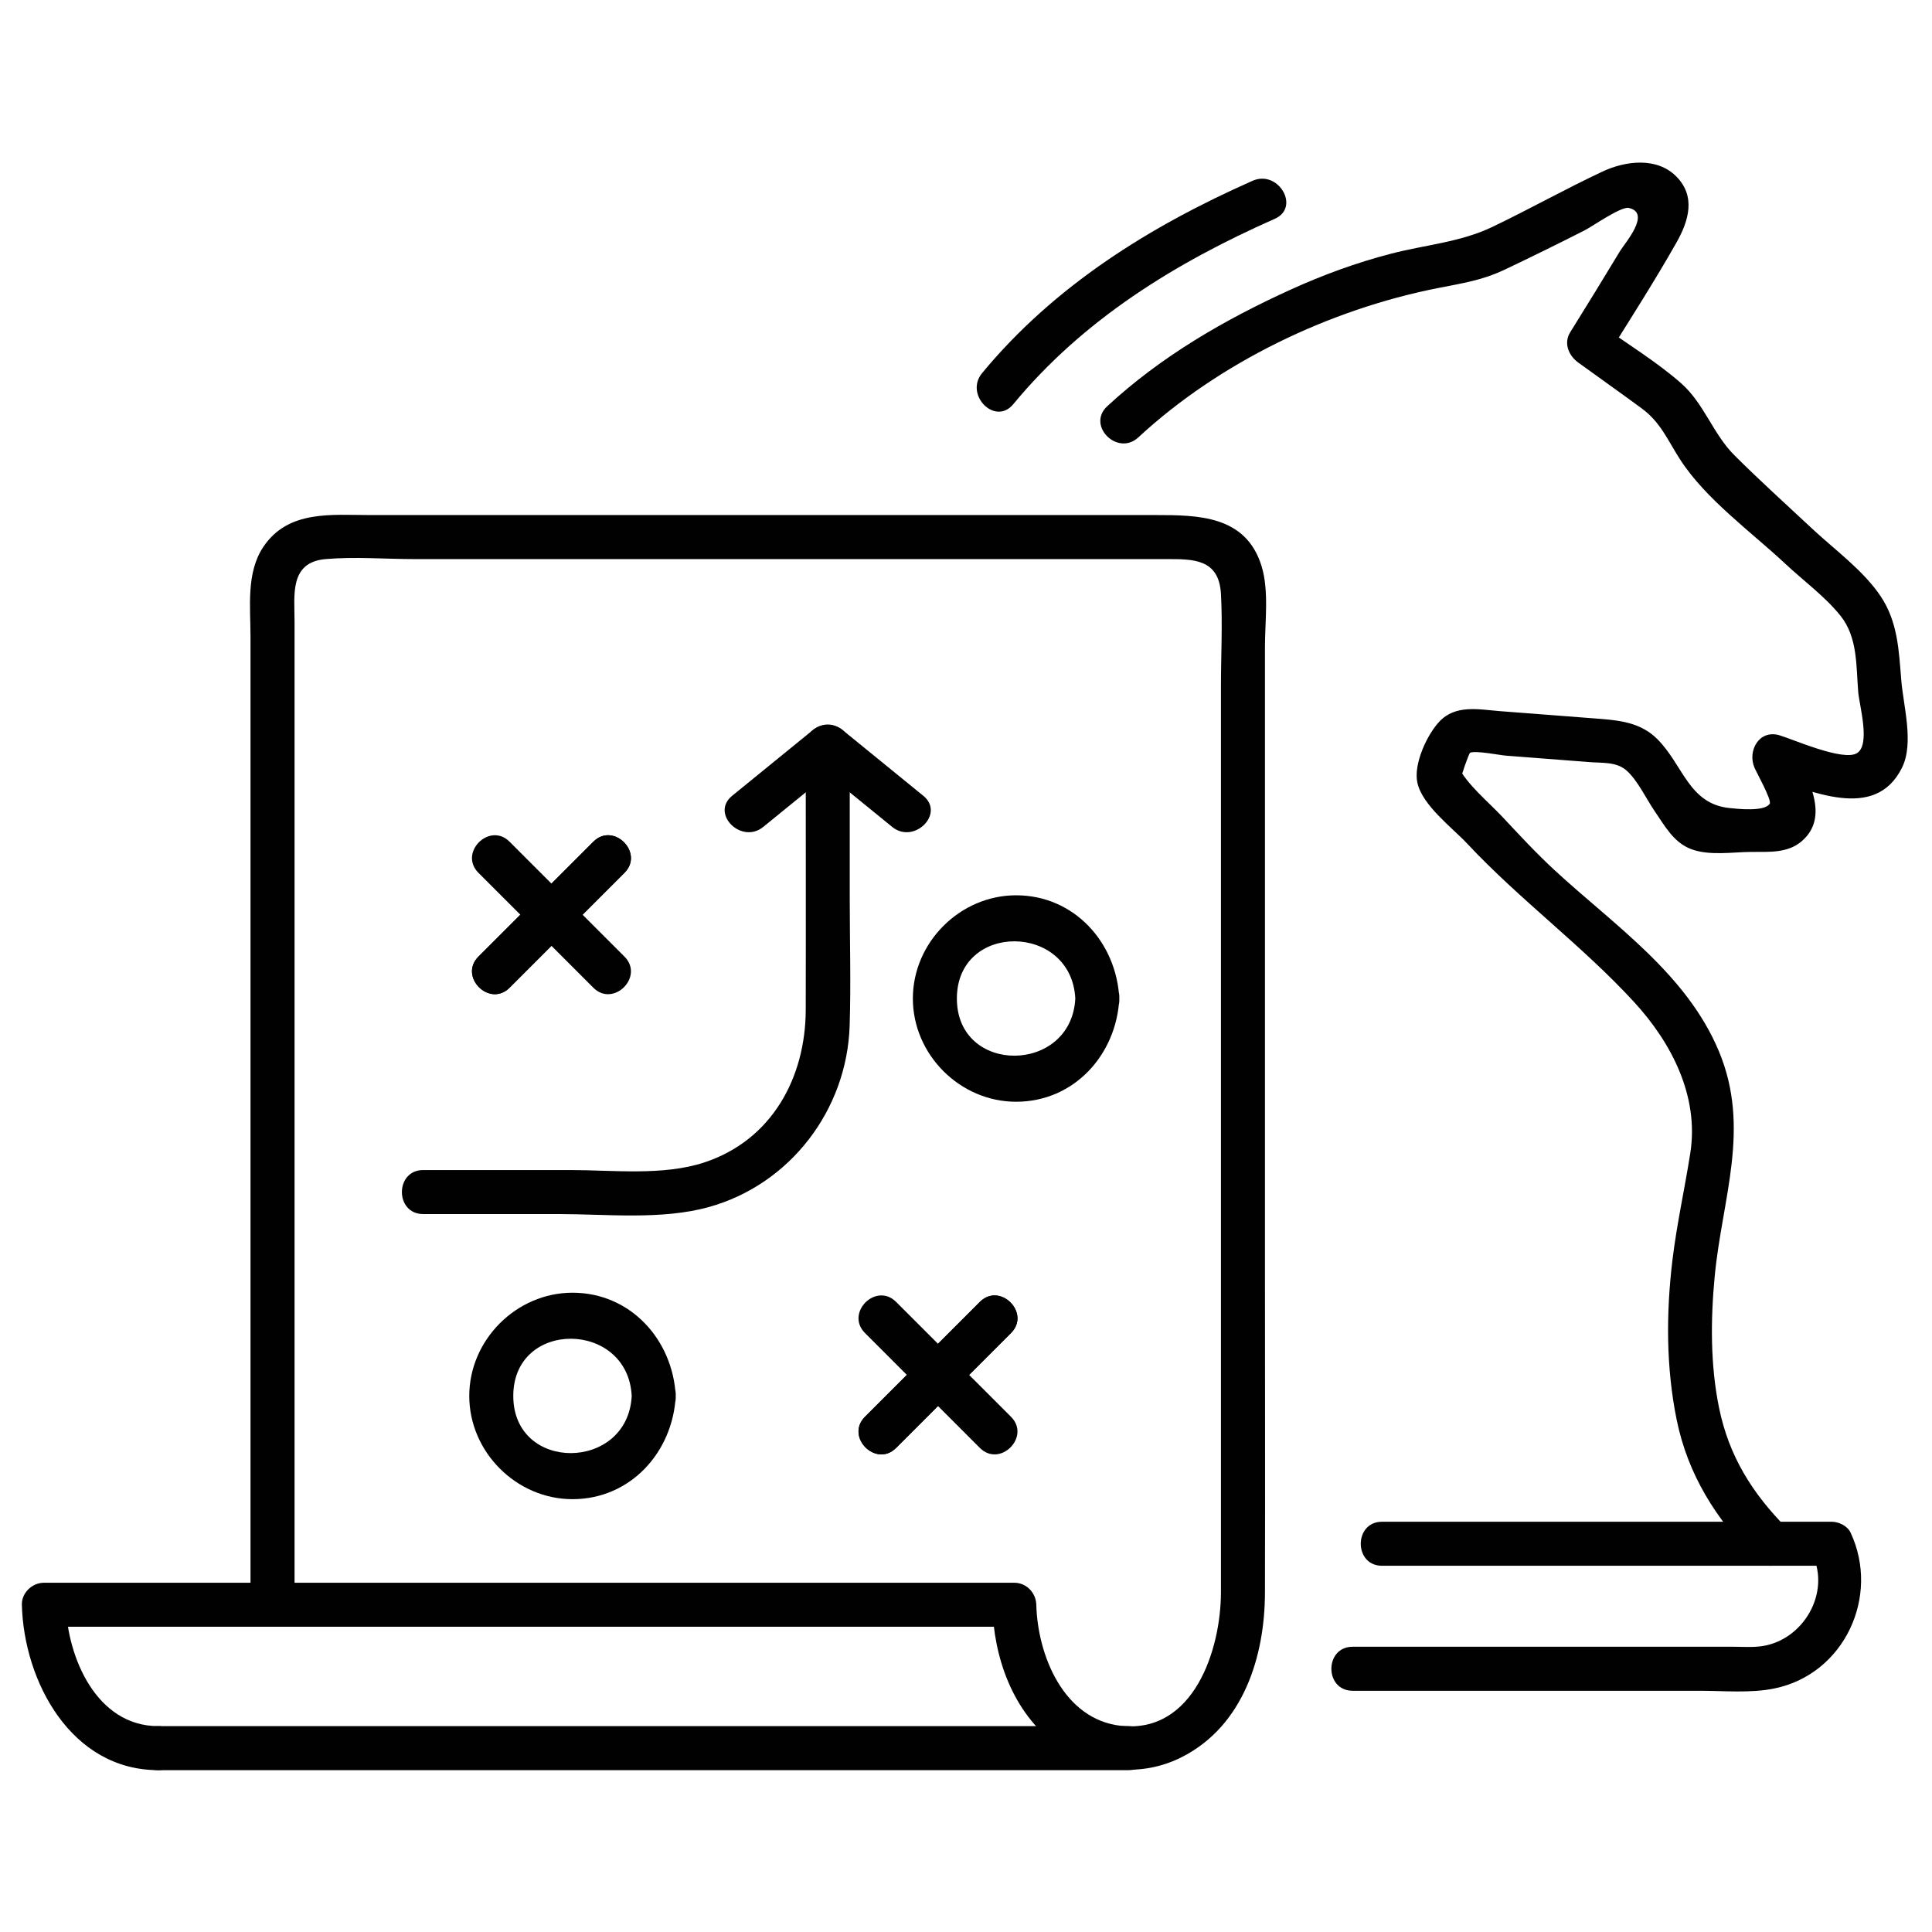 <svg xmlns="http://www.w3.org/2000/svg" xmlns:xlink="http://www.w3.org/1999/xlink" id="Layer_1" x="0px" y="0px" width="360px" height="360px" viewBox="0 0 360 360" xml:space="preserve"><g>	<g>		<g>			<g>				<g>					<g>						<g>							<g>								<g>									<g>										<g>											<g>												<g>													<path fill="#010101" d="M94.951,184.048c7.137-7.135,14.273-14.273,21.411-21.41c3.737-3.736-2.061-9.538-5.799-5.799              c-7.137,7.137-14.273,14.274-21.411,21.411C85.415,181.986,91.213,187.788,94.951,184.048L94.951,184.048z"></path>												</g>											</g>											<g>												<g>													<path fill="#010101" d="M94.951,184.048c7.137-7.135,14.273-14.273,21.411-21.41c3.737-3.736-2.061-9.538-5.799-5.799              c-7.137,7.137-14.273,14.274-21.411,21.411C85.415,181.986,91.213,187.788,94.951,184.048L94.951,184.048z"></path>												</g>											</g>											<g>												<g>													<path fill="#010101" d="M89.151,162.638c7.138,7.137,14.274,14.274,21.411,21.41c3.737,3.738,9.538-2.06,5.799-5.798              c-7.137-7.137-14.274-14.273-21.411-21.411C91.215,153.103,85.414,158.9,89.151,162.638L89.151,162.638z"></path>												</g>											</g>										</g>										<g>											<g>												<g>													<path fill="#010101" d="M166.975,269.8c7.138-7.139,14.274-14.273,21.411-21.411c3.738-3.736-2.062-9.538-5.8-5.799              c-7.136,7.135-14.273,14.273-21.41,21.408C157.439,267.736,163.237,273.538,166.975,269.8L166.975,269.8z"></path>												</g>											</g>											<g>												<g>													<path fill="#010101" d="M166.975,269.8c7.138-7.139,14.274-14.273,21.411-21.411c3.738-3.736-2.062-9.538-5.8-5.799              c-7.136,7.135-14.273,14.273-21.41,21.408C157.439,267.736,163.237,273.538,166.975,269.8L166.975,269.8z"></path>												</g>											</g>											<g>												<g>													<path fill="#010101" d="M161.176,248.389c7.137,7.138,14.274,14.272,21.41,21.411c3.736,3.736,9.538-2.062,5.8-5.802              c-7.137-7.135-14.273-14.273-21.411-21.408C163.238,238.853,157.438,244.65,161.176,248.389L161.176,248.389z"></path>												</g>											</g>										</g>										<g>											<g>												<path fill="#010101" d="M200.366,186.061c-0.709,14.086-22.066,14.32-22.066,0             C178.3,171.732,199.655,171.964,200.366,186.061c0.268,5.252,8.47,5.284,8.201,0             c-0.525-10.437-8.396-19.236-19.233-19.236c-10.448,0-19.236,8.783-19.236,19.236c0,10.454,8.786,19.234,19.236,19.234             c10.838,0,18.708-8.801,19.233-19.234C208.834,180.784,200.634,180.798,200.366,186.061z"></path>											</g>										</g>										<g>											<g>												<path fill="#010101" d="M117.71,260.113c-0.71,14.086-22.068,14.32-22.068,0             C95.642,245.786,116.999,246.019,117.71,260.113c0.266,5.252,8.469,5.285,8.202,0             c-0.527-10.438-8.396-19.235-19.235-19.235c-10.448,0-19.236,8.783-19.236,19.235c0,10.454,8.786,19.236,19.236,19.236             c10.837,0,18.709-8.803,19.235-19.236C126.179,254.838,117.976,254.853,117.71,260.113z"></path>											</g>										</g>										<g>											<g>												<path fill="#010101" d="M78.851,226.222c8.397,0,16.794,0,25.193,0c9,0,19.188,1.134,27.972-1.29             c15.201-4.192,25.793-18.108,26.302-33.766c0.255-7.861,0.02-15.768,0.02-23.634c0-9.497,0-18.994,0-28.491             c0-5.277-8.202-5.286-8.202,0c0,16.374,0.038,32.748,0,49.121c-0.03,12.626-6.292,24.256-18.849,28.424             c-7.7,2.556-17.041,1.435-25.029,1.435c-9.135,0-18.271,0-27.406,0C73.573,218.021,73.564,226.222,78.851,226.222             L78.851,226.222z"></path>											</g>										</g>										<g>											<g>												<path fill="#010101" d="M172.047,148.285c-4.971-4.048-9.941-8.096-14.912-12.144c-1.856-1.513-3.928-1.525-5.799,0             c-4.972,4.048-9.942,8.096-14.914,12.144c-4.094,3.335,1.739,9.106,5.8,5.799c4.971-4.048,9.941-8.095,14.913-12.144             c-1.933,0-3.866,0-5.799,0c4.97,4.049,9.941,8.096,14.911,12.144C170.307,157.391,176.145,151.621,172.047,148.285             L172.047,148.285z"></path>											</g>										</g>									</g>									<g>										<g>											<path fill="#010101" d="M54.885,299.025c0-40.555,0-81.109,0-121.666c0-20.542,0-41.084,0-61.625            c0-4.843-0.982-10.97,5.777-11.555c5.443-0.472,11.142,0,16.599,0c46.688,0,93.376,0,140.063,0            c4.956,0,9.813-0.094,10.182,6.47c0.319,5.694,0,11.501,0,17.201c0,24.348,0,48.696,0,73.042c0,25.271,0,50.544,0,75.815            c0,6.65,0,13.299,0,19.947c0,10.71-5.067,26.406-18.604,24.929c-10.736-1.174-15.558-13.171-15.802-22.56            c-0.057-2.215-1.833-4.1-4.101-4.1c-52.696,0-105.394,0-158.09,0c-7.578,0-15.155,0-22.732,0            c-2.175,0-4.159,1.877-4.102,4.1c0.37,14.322,9.2,30.818,25.405,30.818c5.277,0,5.285-8.201,0-8.201            c-11.52,0-16.952-12.868-17.203-22.617c-1.367,1.367-2.734,2.734-4.101,4.102c52.696,0,105.394,0,158.09,0            c7.578,0,15.155,0,22.732,0c-1.367-1.367-2.733-2.734-4.101-4.102c0.255,9.867,3.767,19.869,11.836,26.035            c6.846,5.232,15.91,6.258,23.624,2.282c11.313-5.831,15.32-18.646,15.349-30.546c0.051-19.682,0-39.366,0-59.047            c0-28.764,0-57.527,0-86.29c0-10.314,0-20.628,0-30.941c0-4.694,0.779-10.451-0.631-15.032            c-2.916-9.464-11.854-9.51-19.805-9.51c-9.949,0-19.9,0-29.85,0c-28.505,0-57.011,0-85.516,0            c-10.324,0-20.647,0-30.971,0c-7.148,0-15.226-0.983-19.859,5.922c-3.228,4.809-2.394,11.195-2.394,16.714            c0,9.998,0,19.996,0,29.994c0,49.046,0,98.091,0,147.139c0,1.095,0,2.188,0,3.279            C46.683,304.304,54.885,304.313,54.885,299.025L54.885,299.025z"></path>										</g>									</g>									<g>										<g>											<path fill="#010101" d="M210.305,321.643c-52.697,0-105.395,0-158.091,0c-7.578,0-15.156,0-22.732,0            c-5.278,0-5.287,8.201,0,8.201c52.696,0,105.393,0,158.09,0c7.578,0,15.155,0,22.733,0            C215.582,329.844,215.59,321.643,210.305,321.643L210.305,321.643z"></path>										</g>									</g>								</g>								<g>									<g>										<g>											<path fill="#010101" d="M332.939,284.749c-6.44-6.493-10.775-13.427-12.612-22.396            c-1.639-7.995-1.588-16.398-0.822-24.493c1.375-14.511,6.789-27.612,0.779-41.987            c-6.042-14.447-19.502-23.472-30.611-33.729c-3.404-3.14-6.536-6.53-9.698-9.907c-2.758-2.944-6.616-6.022-8.381-9.573            c0.139,1.053,0.275,2.106,0.413,3.16c0.152-1.075,1.708-5.458,1.921-5.558c0.971-0.46,5.574,0.452,6.667,0.539            c5.199,0.415,10.399,0.783,15.597,1.204c2.277,0.185,4.947-0.093,6.815,1.504c2.12,1.814,3.753,5.368,5.342,7.672            c1.902,2.76,3.507,5.823,6.815,7.051c3.372,1.25,7.625,0.535,11.181,0.507c3.305-0.025,6.776,0.282,9.434-2.042            c5.611-4.909,0.437-12.568-1.786-17.817c-1.543,2.008-3.089,4.016-4.632,6.024c7.91,2.267,19.982,8.347,25.045-1.85            c2.279-4.589,0.259-11.476-0.136-16.359c-0.446-5.519-0.651-10.822-3.818-15.569c-3.237-4.846-8.559-8.667-12.782-12.621            c-4.849-4.537-9.812-8.997-14.507-13.694c-3.979-3.981-5.642-9.618-9.853-13.345c-4.606-4.079-10.148-7.395-15.12-11.02            c0.49,1.871,0.981,3.741,1.47,5.611c4.306-6.908,8.722-13.795,12.733-20.878c2.272-4.016,3.661-8.605-0.067-12.329            c-3.643-3.639-9.474-2.876-13.723-0.886c-6.911,3.237-13.602,6.999-20.49,10.3c-6.02,2.886-12.52,3.341-18.944,5.011            c-6.417,1.667-12.642,3.945-18.676,6.689c-12.377,5.63-24.166,12.458-34.181,21.734c-3.882,3.595,1.93,9.384,5.799,5.8            c15.116-14.002,35.61-23.818,55.751-27.809c4.566-0.905,8.279-1.436,12.52-3.449c5.009-2.382,9.99-4.825,14.934-7.343            c1.444-0.735,6.756-4.476,8.183-4.157c4.247,0.951-0.727,6.546-1.638,8.053c-3.055,5.065-6.152,10.104-9.28,15.125            c-1.258,2.018-0.28,4.336,1.47,5.611c3.958,2.886,7.975,5.699,11.913,8.609c3.487,2.576,4.794,5.906,7.084,9.457            c4.796,7.428,13.219,13.469,19.642,19.475c3.319,3.104,7.434,6.122,10.277,9.688c3.207,4.021,2.888,9.327,3.286,14.188            c0.203,2.484,2.326,9.772-0.216,11.381c-2.563,1.619-12.088-2.644-14.495-3.333c-3.789-1.086-5.94,2.933-4.63,6.024            c0.396,0.937,3.246,6.034,2.854,6.723c-0.89,1.551-6.047,0.976-7.489,0.826c-7.625-0.791-8.624-8.022-13.468-12.86            c-2.886-2.882-6.504-3.428-10.383-3.741c-6.312-0.509-12.628-0.952-18.94-1.458c-3.984-0.319-8.284-1.265-11.305,1.971            c-2.289,2.45-4.814,7.896-4.08,11.339c0.906,4.245,6.553,8.449,9.309,11.394c9.786,10.454,21.404,18.977,31.068,29.486            c6.984,7.597,12.144,17.564,10.485,28.163c-1.04,6.645-2.523,13.235-3.33,19.964c-1.184,9.843-1.196,19.957,0.786,29.703            c2.094,10.285,7.385,18.616,14.723,26.012C330.862,294.302,336.662,288.5,332.939,284.749L332.939,284.749z"></path>										</g>									</g>									<g>										<g>											<path fill="#010101" d="M188.801,75.325c13.04-15.792,30.191-26.35,48.743-34.557c4.816-2.131,0.648-9.201-4.14-7.082            c-19.125,8.461-36.966,19.566-50.405,35.839C179.664,73.565,185.435,79.399,188.801,75.325L188.801,75.325z"></path>										</g>									</g>									<g>										<g>											<path fill="#010101" d="M257.521,291.756c27.923,0,55.848,0,83.771,0c-1.181-0.676-2.361-1.354-3.541-2.031            c3.348,7.153-1.728,15.812-9.339,16.997c-1.761,0.274-3.674,0.126-5.448,0.126c-8.254,0-16.508,0-24.762,0            c-15.387,0-30.772,0-46.157,0c-5.278,0-5.287,8.201,0,8.201c12.968,0,25.937,0,38.906,0c8.578,0,17.157,0,25.735,0            c4.509,0,9.45,0.484,13.905-0.419c13.068-2.648,19.792-17.188,14.241-29.044c-0.597-1.274-2.2-2.031-3.541-2.031            c-27.923,0-55.848,0-83.771,0C252.243,283.555,252.234,291.756,257.521,291.756L257.521,291.756z"></path>										</g>									</g>								</g>							</g>						</g>					</g>				</g>			</g>		</g>	</g></g></svg>